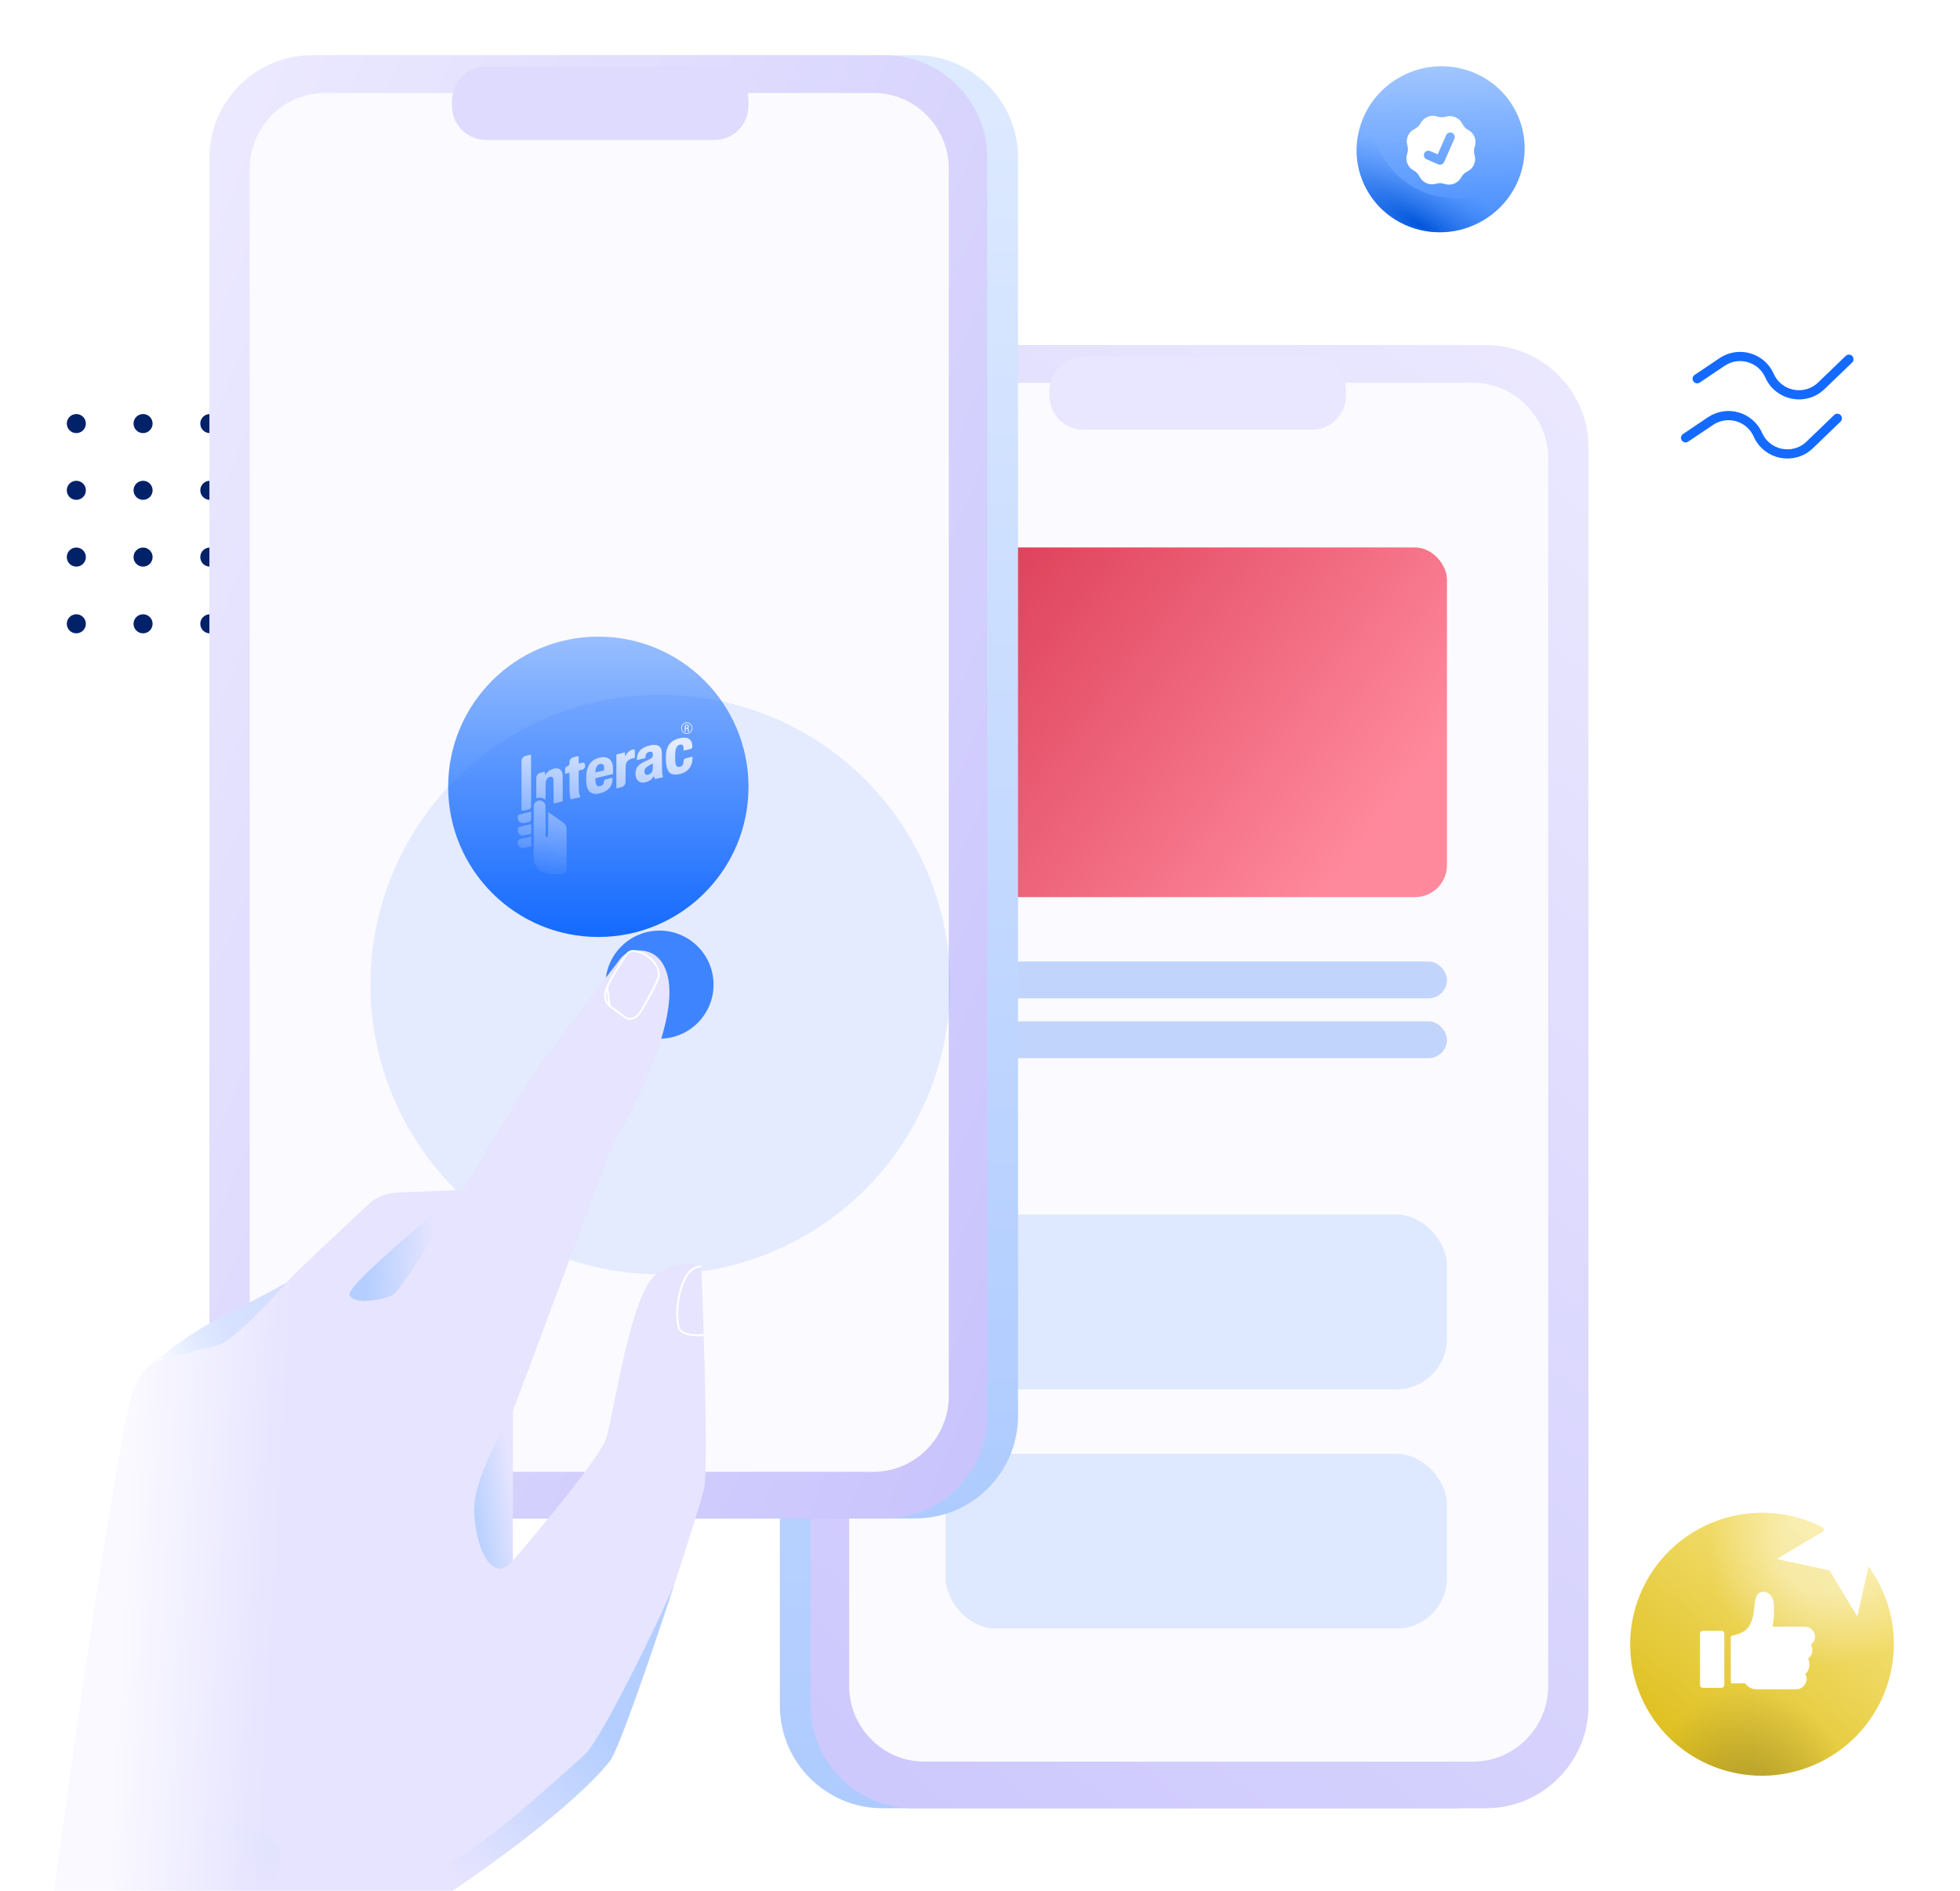 <?xml version="1.0"?>
<svg xmlns="http://www.w3.org/2000/svg" width="425" height="410" viewBox="0 0 423 411" fill="none">
<g clip-path="url(#clip0_2115_141723)">
<path d="M190.275 393.056H314.797C327.047 393.056 337.072 383.037 337.072 370.794V97.263C337.072 85.02 327.047 75 314.797 75H190.275C178.025 75 168 85.02 168 97.263V370.794C168 383.037 178.025 393.056 190.275 393.056Z" fill="url(#paint0_linear_2115_141723)"/>
<path d="M196.971 393.056H321.492C333.742 393.056 343.768 383.037 343.768 370.794V97.263C343.768 85.02 333.742 75 321.492 75H196.971C184.721 75 174.695 85.02 174.695 97.263V370.794C174.695 383.037 184.721 393.056 196.971 393.056Z" fill="url(#paint1_linear_2115_141723)"/>
<path d="M183.056 99.672V366.456C183.056 375.509 190.407 382.918 199.402 382.918H318.696C327.691 382.918 335.014 375.509 335.014 366.456V99.672C335.014 90.62 327.662 83.211 318.696 83.211H199.373C190.407 83.211 183.056 90.62 183.056 99.672Z" fill="#FBFAFF"/>
<rect x="204" y="209" width="109" height="8" rx="4" fill="#C1D4FC"/>
<rect x="204" y="119" width="109" height="76" rx="6.93" fill="url(#paint2_linear_2115_141723)"/>
<rect x="204" y="222" width="109" height="8" rx="4" fill="#C1D4FC"/>
<rect x="204" y="264" width="109" height="38" rx="11" fill="#DEE9FF"/>
<rect x="204" y="316" width="109" height="38" rx="11" fill="#DEE9FF"/>
<path d="M233.948 93.415H283.678C287.731 93.415 291.037 90.102 291.037 86.039V84.887C291.037 80.825 287.731 77.512 283.678 77.512H233.948C229.895 77.512 226.589 80.825 226.589 84.887V86.039C226.589 90.102 229.895 93.415 233.948 93.415Z" fill="#E9E6FF"/>
<path d="M15.072 90C13.927 90 13.001 90.926 13.001 92.071C13.001 93.217 13.927 94.143 15.072 94.143C16.217 94.143 17.143 93.217 17.143 92.071C17.143 90.926 16.217 90 15.072 90Z" fill="#012169"/>
<path d="M29.58 90C28.435 90 27.509 90.926 27.509 92.071C27.509 93.217 28.435 94.143 29.58 94.143C30.725 94.143 31.651 93.217 31.651 92.071C31.651 90.926 30.725 90 29.58 90Z" fill="#012169"/>
<path d="M44.09 90C42.945 90 42.02 90.926 42.02 92.071C42.02 93.217 42.945 94.143 44.09 94.143C45.235 94.143 46.161 93.217 46.161 92.071C46.161 90.926 45.235 90 44.09 90Z" fill="#012169"/>
<path d="M58.6 94.15C59.745 94.15 60.671 93.224 60.671 92.079C60.671 90.934 59.745 90.008 58.6 90.008C57.455 90.008 56.529 90.934 56.529 92.079C56.529 93.224 57.455 94.15 58.6 94.15Z" fill="#012169"/>
<path d="M15.071 104.508C13.926 104.508 13 105.434 13 106.579C13 107.724 13.926 108.65 15.071 108.65C16.216 108.65 17.142 107.724 17.142 106.579C17.147 105.434 16.216 104.508 15.071 104.508Z" fill="#012169"/>
<path d="M29.58 104.508C28.435 104.508 27.509 105.434 27.509 106.579C27.509 107.724 28.435 108.65 29.58 108.65C30.725 108.65 31.651 107.724 31.651 106.579C31.651 105.434 30.725 104.508 29.58 104.508Z" fill="#012169"/>
<path d="M44.09 104.508C42.945 104.508 42.02 105.434 42.02 106.579C42.02 107.724 42.945 108.65 44.09 108.65C45.235 108.65 46.161 107.724 46.161 106.579C46.161 105.434 45.235 104.508 44.09 104.508Z" fill="#012169"/>
<path d="M58.6 104.508C57.455 104.508 56.529 105.434 56.529 106.579C56.529 107.724 57.455 108.65 58.6 108.65C59.745 108.65 60.671 107.724 60.671 106.579C60.671 105.434 59.745 104.508 58.6 104.508Z" fill="#012169"/>
<path d="M15.071 119.02C13.926 119.02 13 119.946 13 121.091C13 122.236 13.926 123.162 15.071 123.162C16.216 123.162 17.142 122.236 17.142 121.091C17.147 119.946 16.216 119.02 15.071 119.02Z" fill="#012169"/>
<path d="M29.58 119.02C28.435 119.02 27.509 119.946 27.509 121.091C27.509 122.236 28.435 123.162 29.58 123.162C30.725 123.162 31.651 122.236 31.651 121.091C31.651 119.946 30.725 119.02 29.58 119.02Z" fill="#012169"/>
<path d="M44.09 119.02C42.945 119.02 42.02 119.946 42.02 121.091C42.02 122.236 42.945 123.162 44.09 123.162C45.235 123.162 46.161 122.236 46.161 121.091C46.161 119.946 45.235 119.02 44.09 119.02Z" fill="#012169"/>
<path d="M58.6 119.02C57.455 119.02 56.529 119.946 56.529 121.091C56.529 122.236 57.455 123.162 58.6 123.162C59.745 123.162 60.671 122.236 60.671 121.091C60.671 119.946 59.745 119.02 58.6 119.02Z" fill="#012169"/>
<path d="M15.071 133.523C13.926 133.523 13 134.45 13 135.595C13 136.74 13.926 137.666 15.071 137.666C16.216 137.666 17.142 136.74 17.142 135.595C17.147 134.455 16.216 133.523 15.071 133.523Z" fill="#012169"/>
<path d="M29.58 133.523C28.435 133.523 27.509 134.45 27.509 135.595C27.509 136.74 28.435 137.666 29.58 137.666C30.725 137.666 31.651 136.74 31.651 135.595C31.651 134.455 30.725 133.523 29.58 133.523Z" fill="#012169"/>
<path d="M44.09 133.523C42.945 133.523 42.02 134.45 42.02 135.595C42.02 136.74 42.945 137.666 44.09 137.666C45.235 137.666 46.161 136.74 46.161 135.595C46.161 134.455 45.235 133.523 44.09 133.523Z" fill="#012169"/>
<path d="M58.6 133.523C57.455 133.523 56.529 134.45 56.529 135.595C56.529 136.74 57.455 137.666 58.6 137.666C59.745 137.666 60.671 136.74 60.671 135.595C60.671 134.455 59.745 133.523 58.6 133.523Z" fill="#012169"/>
<path d="M197.492 330.056H72.971C60.721 330.056 50.695 320.037 50.695 307.794V34.263C50.695 22.02 60.721 12 72.971 12H197.492C209.742 12 219.767 22.02 219.767 34.263V307.794C219.767 320.037 209.742 330.056 197.492 330.056Z" fill="url(#paint3_linear_2115_141723)"/>
<path d="M190.797 330.056H66.275C54.025 330.056 44 320.037 44 307.794V34.263C44 22.02 54.025 12 66.275 12H190.797C203.047 12 213.072 22.02 213.072 34.263V307.794C213.072 320.037 203.047 330.056 190.797 330.056Z" fill="url(#paint4_linear_2115_141723)"/>
<path d="M204.712 36.672V303.456C204.712 312.509 197.36 319.918 188.366 319.918H69.071C60.077 319.918 52.754 312.509 52.754 303.456V36.672C52.754 27.62 60.105 20.211 69.071 20.211H188.395C197.36 20.211 204.712 27.62 204.712 36.672Z" fill="#FBFAFF"/>
<circle cx="128.536" cy="171.025" r="32.643" fill="url(#paint5_linear_2115_141723)"/>
<path fill-rule="evenodd" clip-rule="evenodd" d="M147.447 157.042C146.771 157.237 146.389 157.955 146.596 158.645C146.712 159.032 147.037 159.365 147.407 159.475C147.664 159.552 148.061 159.523 148.291 159.41C148.953 159.085 149.198 158.224 148.808 157.595C148.522 157.134 147.943 156.899 147.447 157.042ZM148.181 157.255C148.391 157.335 148.635 157.576 148.736 157.803C148.851 158.061 148.866 158.311 148.783 158.592C148.724 158.791 148.688 158.85 148.522 159.023C148.271 159.284 148.063 159.37 147.722 159.353C147.304 159.332 146.965 159.103 146.792 158.724C146.723 158.573 146.71 158.499 146.71 158.272C146.71 158.046 146.723 157.97 146.791 157.823C147.047 157.262 147.606 157.034 148.181 157.255ZM147.317 158.285L147.317 158.946C147.317 159.015 147.373 159.071 147.442 159.071C147.51 159.071 147.566 159.015 147.566 158.946L147.566 158.735L147.566 158.554C147.566 158.469 147.635 158.4 147.72 158.4C147.923 158.4 147.971 158.467 147.971 158.745C147.971 159.016 148.003 159.071 148.161 159.071C148.254 159.071 148.28 159.061 148.261 159.031C148.248 159.009 148.228 158.863 148.219 158.707C148.203 158.448 148.194 158.417 148.115 158.347C148.044 158.284 148.038 158.268 148.079 158.252C148.159 158.22 148.22 158.064 148.22 157.891C148.22 157.758 148.204 157.711 148.13 157.625C148.072 157.559 147.989 157.519 147.9 157.517L147.678 157.51C147.48 157.504 147.317 157.663 147.317 157.861L147.317 158.285ZM147.902 157.747C147.955 157.785 147.971 157.828 147.971 157.93C147.97 158.004 147.96 158.08 147.947 158.099C147.907 158.162 147.791 158.208 147.677 158.208C147.616 158.208 147.566 158.158 147.566 158.097L147.566 157.952L147.566 157.83C147.566 157.756 147.626 157.697 147.699 157.697C147.773 157.697 147.864 157.719 147.902 157.747ZM146.491 160.41C144.769 160.736 143.821 161.526 143.411 162.976C143.117 164.018 143.151 165.97 143.483 167.032C143.702 167.732 144.106 168.157 144.701 168.311C144.93 168.37 145.02 168.377 145.401 168.361C146.499 168.315 147.51 167.896 148.129 167.23C148.612 166.71 148.86 166.163 148.966 165.384C149.014 165.03 149.01 164.461 148.96 164.48C148.939 164.488 148.513 164.592 148.014 164.712L147.494 164.837C147.264 164.892 147.098 165.091 147.085 165.327C147.043 166.083 146.89 166.409 146.489 166.601C146.313 166.685 146.013 166.729 145.84 166.696C145.615 166.652 145.435 166.42 145.343 166.052C145.186 165.431 145.194 163.565 145.356 162.914C145.528 162.221 145.921 161.845 146.481 161.838C146.646 161.836 146.707 161.849 146.777 161.902C146.992 162.066 147.068 162.301 147.068 162.81C147.068 162.984 147.078 163.133 147.091 163.141C147.104 163.149 147.535 163.052 148.049 162.926L148.628 162.783C148.836 162.732 148.981 162.544 148.978 162.329C148.969 161.723 148.85 161.287 148.599 160.947C148.422 160.708 148.2 160.544 147.918 160.445C147.623 160.341 146.942 160.325 146.491 160.41ZM140.012 161.975C139.007 162.165 138.151 162.562 137.66 163.066C137.197 163.541 136.969 164.105 136.922 164.895C136.905 165.171 136.909 165.207 136.954 165.207C137.014 165.207 138.712 164.8 138.748 164.777C138.762 164.768 138.78 164.628 138.788 164.465C138.807 164.116 138.883 163.919 139.076 163.72C139.235 163.558 139.436 163.46 139.707 163.414C140.22 163.327 140.437 163.57 140.394 164.185C140.36 164.669 140.095 164.891 138.968 165.382C137.525 166.011 136.98 166.483 136.73 167.321C136.587 167.8 136.58 168.485 136.712 168.946C136.946 169.761 137.641 170.214 138.484 170.099C139.345 169.981 140.058 169.554 140.462 168.913C140.566 168.748 140.594 168.721 140.607 168.772C140.615 168.807 140.668 168.95 140.723 169.09C140.805 169.301 140.833 169.344 140.885 169.335C140.954 169.323 142.506 168.951 142.587 168.927C142.634 168.913 142.632 168.895 142.565 168.745C142.4 168.375 142.387 168.165 142.364 165.638C142.342 163.081 142.348 163.168 142.147 162.724C141.988 162.374 141.74 162.151 141.349 162.008C141.083 161.91 140.44 161.895 140.012 161.975ZM135.819 162.987C135.291 163.162 134.82 163.597 134.46 164.246C134.424 164.31 134.326 164.285 134.326 164.211L134.326 164.014C134.326 163.578 134.322 163.542 134.272 163.557C134.202 163.579 132.489 163.993 132.471 163.993C132.463 163.993 132.457 165.654 132.457 167.684C132.457 169.714 132.461 171.375 132.465 171.374C132.469 171.374 132.915 171.269 133.454 171.14L133.552 171.116C134.071 170.992 134.438 170.531 134.442 169.997L134.453 168.607C134.472 166.068 134.465 166.153 134.679 165.734C134.938 165.227 135.515 164.89 136.266 164.807C136.385 164.794 136.476 164.693 136.476 164.573L136.476 163.845L136.476 163.116C136.476 163 136.382 162.907 136.266 162.907C136.132 162.908 135.97 162.937 135.819 162.987ZM112.839 164.274L112.72 164.302C112.2 164.429 111.835 164.894 111.835 165.429L111.835 170.434L111.835 175.846C111.835 176.103 112.075 176.293 112.325 176.232C112.595 176.166 113.065 176.051 113.369 175.977C113.693 175.898 113.922 175.607 113.922 175.273L113.922 169.933C113.922 165.226 113.914 164.025 113.883 164.027C113.861 164.028 113.392 164.139 112.839 164.274ZM123.221 164.578L123.091 164.61C122.616 164.727 122.28 165.148 122.271 165.636L122.264 165.976C122.259 166.263 122.059 166.511 121.78 166.577C121.501 166.643 121.305 166.891 121.305 167.178L121.305 167.452C121.305 168.164 121.308 168.214 121.359 168.199C121.481 168.164 122.215 167.987 122.242 167.987C122.259 167.987 122.271 168.813 122.271 170.057C122.271 172.461 122.297 172.897 122.472 173.504C122.556 173.792 122.529 173.786 123.096 173.646C123.37 173.579 123.843 173.463 124.146 173.39L124.56 173.289C124.628 173.273 124.659 173.194 124.621 173.136C124.455 172.879 124.346 172.432 124.297 171.805C124.279 171.581 124.264 170.517 124.264 169.441L124.264 167.587C124.264 167.527 124.307 167.476 124.366 167.464C124.421 167.453 124.737 167.378 125.066 167.297C125.419 167.211 125.666 166.895 125.666 166.533L125.666 166.391L125.666 166.281C125.666 165.951 125.356 165.708 125.035 165.787C124.688 165.872 124.373 165.949 124.334 165.958C124.299 165.967 124.264 165.94 124.264 165.903L124.264 165.16C124.264 164.403 124.26 164.344 124.21 164.347C124.18 164.348 123.735 164.453 123.221 164.578ZM129.233 164.602C128.698 164.676 128.04 164.896 127.648 165.132C126.698 165.703 126.162 166.629 125.961 168.051C125.854 168.813 125.87 170.1 125.996 170.732C126.196 171.736 126.669 172.328 127.412 172.508C127.845 172.612 128.537 172.557 129.174 172.366C130.239 172.048 130.955 171.486 131.334 170.672C131.515 170.281 131.587 169.966 131.608 169.467L131.62 169.154C131.623 169.1 131.572 169.059 131.519 169.072C131.461 169.088 131.055 169.189 130.616 169.297L130.058 169.434C129.915 169.469 129.811 169.592 129.799 169.739C129.748 170.409 129.481 170.753 128.912 170.883C128.383 171.004 128.086 170.774 127.956 170.144C127.931 170.021 127.901 169.753 127.89 169.549C127.87 169.202 127.873 169.176 127.928 169.159C128 169.136 131.704 168.243 131.725 168.243C131.763 168.243 131.738 166.803 131.695 166.509C131.546 165.497 131.058 164.863 130.261 164.648C130.027 164.584 129.52 164.562 129.233 164.602ZM140.394 166.589C140.378 167.322 140.346 167.503 140.174 167.804C139.902 168.28 139.271 168.56 138.892 168.372C138.685 168.269 138.588 168.086 138.57 167.765C138.535 167.153 138.777 166.82 139.56 166.403C139.745 166.304 140 166.154 140.126 166.069C140.252 165.985 140.367 165.914 140.381 165.913C140.396 165.911 140.402 166.216 140.394 166.589ZM129.413 166.082C129.546 166.14 129.635 166.243 129.721 166.438C129.778 166.57 129.793 166.669 129.803 167.017C129.815 167.406 129.812 167.439 129.758 167.455C129.602 167.502 127.968 167.891 127.926 167.891C127.888 167.891 127.88 167.865 127.892 167.772C127.9 167.706 127.915 167.565 127.925 167.46C127.977 166.902 128.211 166.421 128.533 166.213C128.781 166.053 129.202 165.99 129.413 166.082ZM119.163 167.032C118.804 167.075 118.572 167.147 118.205 167.332C117.788 167.541 117.474 167.805 117.21 168.166C117.106 168.308 117.005 168.451 116.984 168.485C116.954 168.535 116.947 168.472 116.945 168.155C116.944 167.861 116.934 167.764 116.904 167.764C116.882 167.764 116.458 167.862 115.962 167.983L115.942 167.988C115.423 168.114 115.058 168.577 115.056 169.111L115.051 170.863C115.043 173.389 115.046 173.522 115.098 173.501C115.457 173.357 116.022 173.353 116.404 173.491C116.528 173.536 116.715 173.632 116.821 173.704C116.926 173.776 117.025 173.836 117.041 173.836C117.056 173.836 117.068 173.034 117.069 171.974C117.069 169.931 117.072 169.893 117.257 169.517C117.385 169.258 117.596 169.031 117.812 168.922C118.042 168.807 118.384 168.796 118.522 168.901C118.67 169.013 118.751 169.202 118.783 169.512C118.799 169.667 118.812 170.89 118.812 172.23C118.812 173.941 118.823 174.667 118.846 174.667C118.917 174.667 120.761 174.213 120.785 174.19C120.798 174.176 120.804 172.865 120.798 171.276C120.787 168.693 120.78 168.363 120.733 168.163C120.531 167.308 120.007 166.931 119.163 167.032ZM115.457 174.026C115.115 174.11 114.769 174.403 114.601 174.753C114.533 174.895 114.498 175.051 114.498 175.208L114.489 180.818C114.482 185.047 114.489 186.738 114.515 186.922C114.706 188.301 115.746 189.499 117.068 189.862C117.56 189.997 117.969 190.016 119.895 189.99L120.504 189.982C121.138 189.974 121.647 189.457 121.647 188.823L121.647 184.976C121.647 179.49 121.659 179.832 121.457 179.421C121.28 179.062 121.076 178.895 119.315 177.671C118.418 177.047 117.672 176.531 117.656 176.526C117.641 176.519 117.629 177.623 117.629 179.124C117.629 181.811 117.629 181.816 117.507 181.912C117.418 181.982 117.242 181.961 117.159 181.871C117.111 181.818 117.083 181.748 117.083 181.676L117.068 178.395L117.054 175.235C117.053 175.082 117.019 174.93 116.955 174.791C116.787 174.427 116.526 174.184 116.171 174.062C115.974 173.993 115.656 173.978 115.457 174.026ZM112.551 176.757C111.823 176.935 111.21 177.092 111.19 177.105C111.17 177.118 111.122 177.211 111.084 177.312C110.985 177.572 110.986 177.938 111.085 178.198C111.183 178.453 111.477 178.755 111.714 178.845C112.077 178.983 112.194 178.971 113.439 178.665C113.732 178.593 113.937 178.331 113.937 178.03L113.937 177.494C113.937 176.821 113.926 176.443 113.906 176.439C113.889 176.435 113.279 176.578 112.551 176.757ZM112.558 179.46C111.85 179.633 111.25 179.782 111.224 179.793C111.198 179.803 111.143 179.887 111.102 179.98C110.772 180.72 111.283 181.581 112.079 181.626C112.286 181.637 112.417 181.615 113.081 181.457C113.5 181.357 113.868 181.262 113.898 181.245C113.949 181.218 113.953 181.134 113.953 180.178C113.953 179.21 113.949 179.141 113.898 179.143C113.868 179.145 113.265 179.287 112.558 179.46ZM112.972 182.065C112.526 182.175 111.942 182.318 111.674 182.383L111.397 182.45C111.264 182.482 111.154 182.574 111.099 182.698C111.024 182.865 111.011 182.938 111.011 183.168C111.01 183.398 111.024 183.469 111.097 183.631C111.211 183.883 111.45 184.13 111.691 184.243C111.999 184.386 112.246 184.371 113.152 184.15C113.559 184.05 113.906 183.96 113.923 183.95C113.941 183.938 113.953 183.527 113.953 182.894L113.953 181.943C113.953 181.896 113.914 181.859 113.867 181.861C113.82 181.863 113.417 181.955 112.972 182.065Z" fill="url(#paint6_linear_2115_141723)"/>
<path d="M153.82 30.415H104.089C100.036 30.415 96.731 27.102 96.731 23.039V21.887C96.731 17.825 100.036 14.512 104.089 14.512H153.82C157.873 14.512 161.179 17.825 161.179 21.887V23.039C161.179 27.102 157.873 30.415 153.82 30.415Z" fill="#DEDBFE"/>
<circle opacity="0.1" cx="142" cy="214" r="63" fill="#146AFF"/>
<circle opacity="0.8" cx="141.831" cy="214.031" r="11.749" fill="#146AFF"/>
<path d="M10.191 411.252H96.48C100.625 408.476 122.098 393.825 130.988 382.89C132.863 380.582 139.765 360.605 145.054 344.417C148.354 334.287 151.055 325.64 151.505 323.651C151.655 322.957 151.768 321.588 151.824 319.731V319.712C152.049 313.091 151.749 300.298 151.43 290.149V290.093V289.962C151.411 289.512 151.393 289.08 151.393 288.649V288.63C151.393 288.592 151.393 288.536 151.393 288.499C151.336 286.735 151.28 285.066 151.224 283.565C151.093 279.795 150.98 276.944 150.924 275.837L150.905 275.312C150.774 275.237 146.61 273.023 141.078 277.019C139.746 277.994 138.508 280.32 137.364 283.359C136.633 285.31 135.958 287.542 135.339 289.887C132.92 298.928 131.176 309.752 130.257 312.64C128.756 317.33 111.127 337.908 110.021 339.183C110.002 339.202 109.983 339.221 109.964 339.239V306.732L123.28 271.091L128.756 256.46L131.494 249.107C131.494 249.107 135.714 242.185 139.24 233.856C140.797 230.217 142.203 226.297 143.085 222.583C143.291 221.701 143.478 220.819 143.61 219.957C144.135 216.805 144.172 213.898 143.441 211.534C142.147 207.314 139.259 206.507 137.027 206.601C136.802 206.601 136.577 206.62 136.352 206.657C136.127 206.676 135.92 206.732 135.714 206.788C135.32 206.901 134.945 207.051 134.608 207.257C134.045 207.595 133.539 208.045 133.164 208.608C133.164 208.608 131.288 211.065 128.756 214.367C127.087 216.543 125.155 219.075 123.28 221.532C119.96 225.903 116.885 229.973 116.022 231.155C111.446 237.608 99.106 258.636 99.106 258.636L84.665 259.236C82.377 259.33 80.201 260.249 78.532 261.806C73.394 266.608 62.328 276.981 60.959 278.519C60.959 279.026 52.351 283.171 45.712 286.848C40.967 288.855 31.928 295.983 31.928 295.983C30.052 297.634 28.627 299.285 27.914 300.86C24.82 307.594 16.418 366.214 12.405 395.195C11.092 404.518 10.248 410.764 10.191 411.252Z" fill="url(#paint7_linear_2115_141723)"/>
<path d="M99.088 258.637C99.088 258.637 85.716 280.471 83.934 281.465C82.171 282.441 75.27 283.829 74.482 281.465C73.713 279.102 99.088 258.637 99.088 258.637Z" fill="url(#paint8_linear_2115_141723)"/>
<path d="M31.834 296.059C31.852 296.04 31.871 296.022 31.909 296.003C31.909 296.003 40.948 288.875 45.693 286.868C51.788 283.491 59.553 279.721 60.772 278.727C59.346 280.34 49.388 291.632 45.562 292.476C42.186 293.227 34.553 295.309 31.834 296.059Z" fill="url(#paint9_linear_2115_141723)"/>
<path d="M109.947 339.242V306.734C109.947 306.734 102.221 319.659 101.639 326.731C101.039 333.821 104.827 345.301 109.947 339.242Z" fill="url(#paint10_linear_2115_141723)"/>
<path d="M130.462 214.515L130.463 214.514C131.599 212.129 133.298 209.477 134.628 207.528C135.008 206.993 135.528 206.719 136.009 206.718C136.606 206.736 137.201 206.845 137.76 207.043C138.242 207.222 138.695 207.492 139.14 207.789C140.089 208.428 140.704 209.136 141.1 209.82C141.75 210.958 141.755 212.001 141.59 212.499C140.904 214.445 138.892 217.931 137.763 219.87C137.325 220.622 136.715 221.124 136.093 221.34C135.475 221.554 134.847 221.487 134.338 221.103L134.335 221.101L134.335 221.101L131.56 219.075L131.559 219.075L131.016 218.681L130.462 214.515ZM130.462 214.515C129.682 216.131 129.965 217.918 131.015 218.681L130.462 214.515Z" stroke="white" stroke-width="0.42"/>
<path d="M53.531 397.897L79.299 411.253H96.46C100.604 408.477 122.078 393.827 130.967 382.891C132.843 380.584 139.744 360.606 145.033 344.418C144.321 346.575 129.542 378.051 125.341 381.634C121.14 385.217 99.029 406.057 92.934 405.832C87.026 405.626 55.556 398.385 53.606 397.935C53.587 397.916 53.569 397.916 53.531 397.897Z" fill="url(#paint11_linear_2115_141723)"/>
<path d="M12.387 395.217C7.811 402.069 12.723 411.255 20.963 411.255H51.491C60.551 411.255 62.411 400.155 53.627 397.936C53.59 397.936 53.571 397.918 53.533 397.918C37.667 393.903 21.314 391.465 12.443 395.123L12.387 395.217Z" fill="url(#paint12_linear_2115_141723)"/>
<path d="M150.887 275.315C145.692 275.127 144.736 287.995 146.517 289.327C148.299 290.659 151.412 290.152 151.412 290.152" stroke="white" stroke-width="0.42"/>
<g clip-path="url(#clip1_2115_141723)">
<path d="M295.857 41.717C290.773 33.166 293.711 22.085 302.421 16.966C311.13 11.847 322.313 14.628 327.398 23.179C332.482 31.729 329.544 42.81 320.834 47.929C312.125 53.048 300.942 50.267 295.857 41.717Z" fill="url(#paint13_linear_2115_141723)"/>
<path d="M297.102 21.619C296.426 24.902 296.655 28.375 297.957 31.701C301.584 40.969 312.159 45.477 321.56 41.798C324.82 40.522 327.526 38.419 329.51 35.827C328.307 41.653 324.196 46.825 318.175 49.181C308.755 52.868 298.192 48.333 294.573 39.084C292.189 33.05 293.377 26.481 297.102 21.619Z" fill="url(#paint14_radial_2115_141723)"/>
<path fill-rule="evenodd" clip-rule="evenodd" d="M305.956 28.032C306.525 27.756 306.993 27.307 307.292 26.751C307.631 26.123 308.182 25.635 308.848 25.375C309.513 25.114 310.249 25.098 310.924 25.329C311.522 25.535 312.17 25.547 312.776 25.363C313.46 25.156 314.195 25.199 314.849 25.484C315.503 25.768 316.034 26.276 316.345 26.916C316.621 27.482 317.069 27.948 317.627 28.244C318.256 28.58 318.744 29.128 319.003 29.791C319.262 30.454 319.276 31.188 319.042 31.861C318.834 32.457 318.821 33.103 319.003 33.707C319.208 34.388 319.163 35.121 318.876 35.774C318.589 36.427 318.078 36.957 317.435 37.27C316.866 37.546 316.398 37.995 316.098 38.551C315.76 39.179 315.208 39.667 314.543 39.927C313.877 40.188 313.141 40.204 312.466 39.972C311.869 39.767 311.221 39.755 310.615 39.938C309.931 40.145 309.196 40.103 308.542 39.818C307.887 39.534 307.357 39.026 307.045 38.386C306.77 37.819 306.321 37.354 305.764 37.057C305.135 36.722 304.647 36.173 304.388 35.511C304.128 34.848 304.114 34.114 304.349 33.441C304.556 32.845 304.57 32.199 304.388 31.595C304.182 30.914 304.227 30.181 304.514 29.528C304.802 28.875 305.313 28.345 305.956 28.032ZM314.621 30.15C314.721 29.913 314.723 29.647 314.627 29.41C314.532 29.172 314.347 28.981 314.111 28.879C313.876 28.777 313.609 28.771 313.369 28.862C313.129 28.954 312.934 29.136 312.826 29.369L310.99 33.541L309.349 32.828C309.112 32.729 308.845 32.728 308.607 32.824C308.368 32.919 308.176 33.105 308.073 33.34C307.969 33.575 307.963 33.84 308.054 34.08C308.145 34.319 308.327 34.513 308.561 34.619L311.1 35.723C311.338 35.827 311.607 35.832 311.85 35.737C312.092 35.642 312.287 35.455 312.391 35.218L314.621 30.15Z" fill="white"/>
</g>
<path d="M355.148 368.713C361.394 383.202 378.248 389.886 392.793 383.641C407.331 377.398 414.058 360.588 407.812 346.099C401.568 331.607 384.715 324.921 370.174 331.165C355.63 337.41 348.904 354.222 355.149 368.712L355.148 368.713Z" fill="url(#paint15_linear_2115_141723)"/>
<path d="M355.148 368.713C361.394 383.202 378.248 389.886 392.793 383.641C407.331 377.398 414.058 360.588 407.812 346.099C401.568 331.607 384.715 324.921 370.174 331.165C355.63 337.41 348.904 354.222 355.149 368.712L355.148 368.713Z" fill="url(#paint16_radial_2115_141723)" fill-opacity="0.4"/>
<path d="M355.148 368.713C361.394 383.202 378.248 389.886 392.793 383.641C407.331 377.398 414.058 360.588 407.812 346.099C401.568 331.607 384.715 324.921 370.174 331.165C355.63 337.41 348.904 354.222 355.149 368.712L355.148 368.713Z" fill="url(#paint17_radial_2115_141723)" fill-opacity="0.6"/>
<path d="M390.745 353.575L387.661 353.575L386.414 353.575L384.033 353.575C383.851 353.575 383.738 353.418 383.783 353.261C384.055 352.297 384.078 351.267 384.078 350.28C384.078 349.743 384.101 349.115 384.033 348.532C383.965 347.927 383.829 347.345 383.466 346.896C383.057 346.381 382.468 346 381.81 346C380.268 346 380.041 347.479 379.883 348.689C379.724 350.101 379.656 351.535 379.021 352.835C378.59 353.732 377.955 354.516 376.98 354.897C376.232 355.188 375.687 355.413 374.894 355.569C374.78 355.592 374.689 355.704 374.689 355.816L374.689 365.632C374.689 365.766 374.803 365.901 374.962 365.901L377.706 365.901C377.796 365.901 377.864 365.946 377.91 366.013C378.454 366.73 379.316 367.201 380.291 367.201L384.554 367.201L387.661 367.201L388.886 367.201C390.133 367.201 391.176 366.192 391.176 364.937C391.176 364.623 391.108 364.31 390.949 364.041C390.904 363.929 390.927 363.794 391.017 363.727C391.494 363.368 391.788 362.517 391.788 361.889L391.788 361.62C391.788 361.307 391.72 360.993 391.562 360.724C391.516 360.612 391.539 360.477 391.63 360.41C392.106 360.052 392.401 359.491 392.401 358.841L392.401 358.572C392.401 358.259 392.333 357.945 392.174 357.676C392.128 357.564 392.151 357.429 392.242 357.362C392.718 357.004 393.013 356.443 393.013 355.794C393.013 354.583 391.992 353.575 390.745 353.575Z" fill="white"/>
<path d="M372.672 366.884L368.612 366.884C368.272 366.884 368 366.615 368 366.279L368 355.074C368 354.738 368.272 354.469 368.612 354.469L372.672 354.469C373.012 354.469 373.284 354.738 373.284 355.074L373.284 366.279C373.284 366.615 373.012 366.884 372.672 366.884Z" fill="white"/>
<g filter="url(#filter0_f_2115_141723)">
<path d="M397.312 321.42L394.787 332.85L384.716 338.872L396.179 341.374L402.206 351.406L404.731 339.976L414.802 333.954L403.339 331.452L397.312 321.42Z" fill="white"/>
</g>
<path d="M367.39 82.322L372.811 78.679C376.423 76.252 381.351 77.675 383.114 81.655V81.655C385.081 86.098 390.866 87.233 394.366 83.864L400.376 78.079" stroke="#146AFF" stroke-width="2" stroke-linecap="round" stroke-linejoin="round"/>
<path d="M364.87 95.169L370.292 91.526C373.904 89.1 378.832 90.523 380.594 94.502V94.502C382.562 98.945 388.346 100.081 391.847 96.712L397.857 90.927" stroke="#146AFF" stroke-width="2" stroke-linecap="round" stroke-linejoin="round"/>
</g>
<defs>
<filter id="filter0_f_2115_141723" x="369.609" y="306.315" width="60.299" height="60.197" filterUnits="userSpaceOnUse" color-interpolation-filters="sRGB">
<feFlood flood-opacity="0" result="BackgroundImageFix"/>
<feBlend mode="normal" in="SourceGraphic" in2="BackgroundImageFix" result="shape"/>
<feGaussianBlur stdDeviation="7.553" result="effect1_foregroundBlur_2115_141723"/>
</filter>
<linearGradient id="paint0_linear_2115_141723" x1="252.536" y1="75" x2="252.536" y2="393.056" gradientUnits="userSpaceOnUse">
<stop stop-color="#DEEAFF"/>
<stop offset="1" stop-color="#AECBFF"/>
</linearGradient>
<linearGradient id="paint1_linear_2115_141723" x1="387.5" y1="52" x2="84.34" y2="423.37" gradientUnits="userSpaceOnUse">
<stop stop-color="#EFEDFF"/>
<stop offset="1" stop-color="#C5C0FC"/>
</linearGradient>
<linearGradient id="paint2_linear_2115_141723" x1="140.5" y1="165" x2="246.069" y2="247.141" gradientUnits="userSpaceOnUse">
<stop stop-color="#D32B46"/>
<stop offset="1" stop-color="#FF899C"/>
</linearGradient>
<linearGradient id="paint3_linear_2115_141723" x1="135.231" y1="12" x2="135.231" y2="330.056" gradientUnits="userSpaceOnUse">
<stop stop-color="#DEEAFF"/>
<stop offset="1" stop-color="#AECBFF"/>
</linearGradient>
<linearGradient id="paint4_linear_2115_141723" x1="-36.351" y1="160.147" x2="255.472" y2="280.564" gradientUnits="userSpaceOnUse">
<stop stop-color="#EFEDFF"/>
<stop offset="1" stop-color="#C5C0FC"/>
</linearGradient>
<linearGradient id="paint5_linear_2115_141723" x1="128.536" y1="138.383" x2="128.536" y2="203.668" gradientUnits="userSpaceOnUse">
<stop stop-color="#98BEFF"/>
<stop offset="1" stop-color="#146AFF"/>
</linearGradient>
<linearGradient id="paint6_linear_2115_141723" x1="136.308" y1="159.744" x2="130.078" y2="194.428" gradientUnits="userSpaceOnUse">
<stop stop-color="#FCFBFF"/>
<stop offset="1" stop-color="#FCFBFF" stop-opacity="0"/>
</linearGradient>
<linearGradient id="paint7_linear_2115_141723" x1="29.238" y1="279.884" x2="138.075" y2="286.177" gradientUnits="userSpaceOnUse">
<stop stop-color="#FAF9FF"/>
<stop offset="0.303" stop-color="#E6E4FF"/>
</linearGradient>
<linearGradient id="paint8_linear_2115_141723" x1="78.147" y1="272.389" x2="92.682" y2="272.474" gradientUnits="userSpaceOnUse">
<stop stop-color="#B4CFFF"/>
<stop offset="1" stop-color="#B4CFFF" stop-opacity="0"/>
</linearGradient>
<linearGradient id="paint9_linear_2115_141723" x1="29.238" y1="292.509" x2="54.531" y2="277.033" gradientUnits="userSpaceOnUse">
<stop stop-color="white"/>
<stop offset="0.736" stop-color="#B4CFFF" stop-opacity="0.4"/>
</linearGradient>
<linearGradient id="paint10_linear_2115_141723" x1="98.263" y1="312.63" x2="108.043" y2="311.136" gradientUnits="userSpaceOnUse">
<stop stop-color="#B4CFFF"/>
<stop offset="1" stop-color="#B4CFFF" stop-opacity="0"/>
</linearGradient>
<linearGradient id="paint11_linear_2115_141723" x1="127.841" y1="375.748" x2="99.042" y2="408.88" gradientUnits="userSpaceOnUse">
<stop stop-color="#B4CFFF"/>
<stop offset="1" stop-color="#B4CFFF" stop-opacity="0"/>
</linearGradient>
<linearGradient id="paint12_linear_2115_141723" x1="87.613" y1="382.062" x2="57.631" y2="411.643" gradientUnits="userSpaceOnUse">
<stop stop-color="#D2E3FC"/>
<stop offset="1" stop-color="#D2E3FC" stop-opacity="0"/>
</linearGradient>
<linearGradient id="paint13_linear_2115_141723" x1="312.982" y1="50.638" x2="312.117" y2="13.199" gradientUnits="userSpaceOnUse">
<stop stop-color="#418BFF"/>
<stop offset="1" stop-color="#A5C8FF"/>
</linearGradient>
<radialGradient id="paint14_radial_2115_141723" cx="0" cy="0" r="1" gradientUnits="userSpaceOnUse" gradientTransform="translate(307.113 49.004) rotate(-61.444) scale(13.618 43.091)">
<stop stop-color="#0055DA"/>
<stop offset="1" stop-color="#5D9CFF" stop-opacity="0"/>
</radialGradient>
<linearGradient id="paint15_linear_2115_141723" x1="371.422" y1="388.002" x2="407.437" y2="339.356" gradientUnits="userSpaceOnUse">
<stop stop-color="#DEBF1D"/>
<stop offset="1" stop-color="#F7E481"/>
</linearGradient>
<radialGradient id="paint16_radial_2115_141723" cx="0" cy="0" r="1" gradientUnits="userSpaceOnUse" gradientTransform="translate(395.432 336.688) rotate(61.78) scale(35.601 35.709)">
<stop offset="0.268" stop-color="white"/>
<stop offset="0.716" stop-color="white" stop-opacity="0"/>
</radialGradient>
<radialGradient id="paint17_radial_2115_141723" cx="0" cy="0" r="1" gradientUnits="userSpaceOnUse" gradientTransform="translate(378.81 393.095) rotate(-92.539) scale(26.122 22.467)">
<stop stop-color="#8A7B2E"/>
<stop offset="1" stop-color="#8A7B2E" stop-opacity="0"/>
</radialGradient>
<clipPath id="clip0_2115_141723">
<rect width="423" height="411" fill="white"/>
</clipPath>
<clipPath id="clip1_2115_141723">
<rect width="36.621" height="36.03" fill="white" transform="matrix(-0.931 0.364 0.364 0.931 322.102 9)"/>
</clipPath>
</defs>
</svg>
